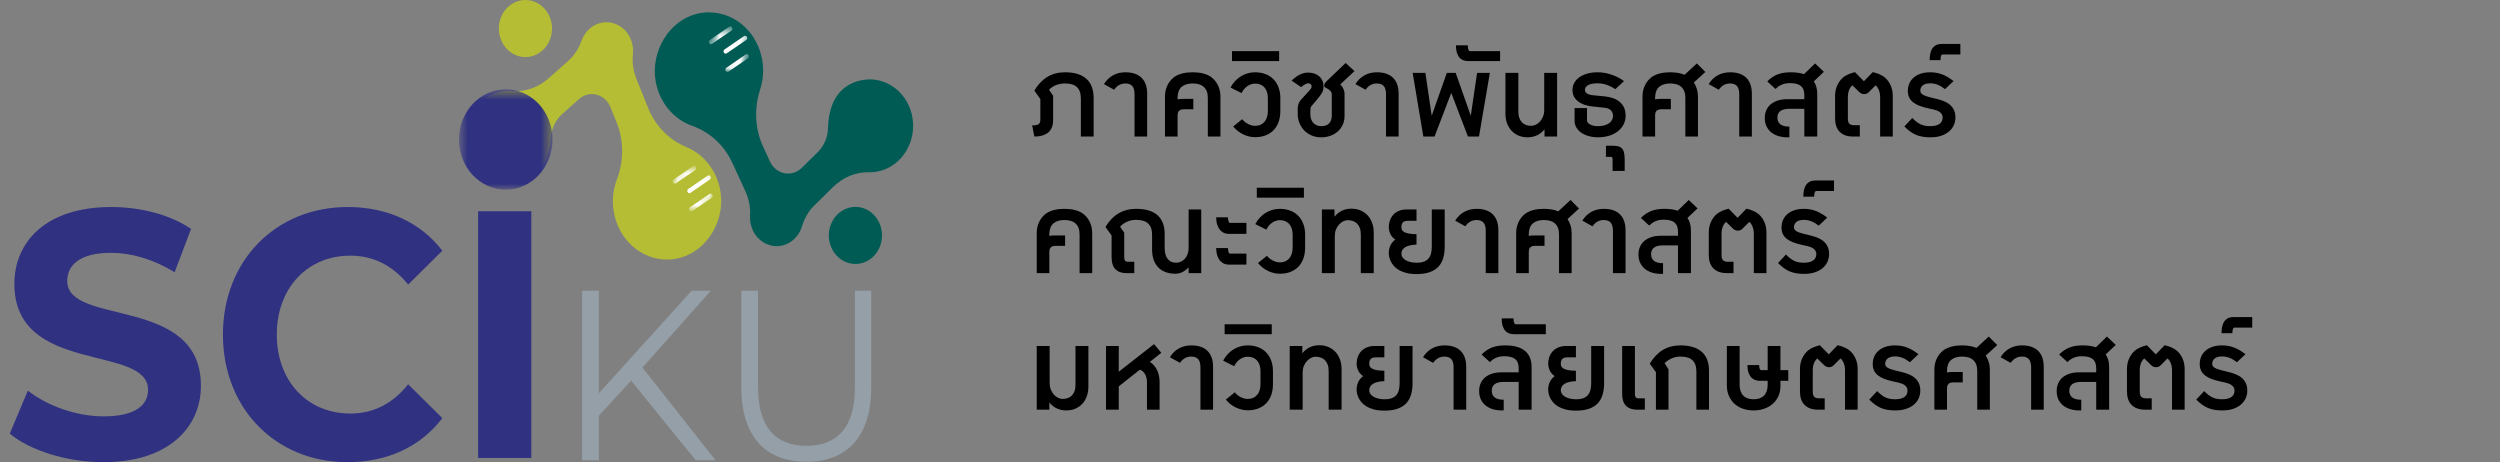 <?xml version="1.0" encoding="UTF-8"?>
<svg xmlns="http://www.w3.org/2000/svg" width="238" height="44" viewBox="0 0 238 44" fill="none">
  <rect x="0" y="0" width="238" height="44" fill="#808080" stroke="none"/>
  <path d="M104.113 13H102.897V9.371C102.897 9.112 102.863 8.892 102.794 8.712C102.729 8.531 102.631 8.385 102.501 8.272C102.375 8.157 102.217 8.074 102.029 8.023C101.841 7.972 101.625 7.946 101.381 7.946C101.249 7.946 101.117 7.957 100.985 7.979C100.854 7.999 100.723 8.032 100.594 8.078C100.467 8.125 100.341 8.186 100.216 8.261C100.094 8.337 99.977 8.431 99.865 8.543L100.257 9.114V11.469C100.257 11.699 100.226 11.896 100.165 12.062C100.106 12.226 100.028 12.365 99.931 12.48C99.833 12.592 99.721 12.683 99.594 12.751C99.467 12.819 99.337 12.872 99.206 12.908C99.074 12.945 98.943 12.97 98.814 12.982C98.687 12.994 98.572 13 98.469 13L98.261 11.934C98.466 11.942 98.622 11.927 98.73 11.89C98.837 11.851 98.914 11.801 98.96 11.74C99.007 11.679 99.031 11.612 99.033 11.539C99.038 11.466 99.041 11.397 99.041 11.334V9.429L98.469 8.62C98.816 8.044 99.229 7.611 99.707 7.32C100.188 7.027 100.751 6.881 101.396 6.881C101.85 6.881 102.245 6.934 102.582 7.042C102.921 7.147 103.203 7.302 103.428 7.507C103.653 7.709 103.821 7.96 103.933 8.258C104.048 8.555 104.108 8.896 104.113 9.279V13ZM105.098 8.005C105.325 7.641 105.612 7.363 105.958 7.17C106.307 6.977 106.701 6.881 107.138 6.881C107.479 6.881 107.78 6.926 108.038 7.016C108.297 7.106 108.513 7.238 108.687 7.412C108.86 7.585 108.991 7.799 109.078 8.052C109.166 8.306 109.21 8.596 109.21 8.92V13H108.009V8.95C108.009 8.796 107.993 8.658 107.962 8.536C107.932 8.411 107.883 8.305 107.815 8.217C107.747 8.129 107.656 8.062 107.544 8.016C107.434 7.969 107.299 7.946 107.138 7.946C106.92 7.946 106.721 7.995 106.541 8.093C106.362 8.19 106.202 8.341 106.061 8.543L105.098 8.005ZM112.107 13H110.906V9.206C110.906 8.842 110.968 8.515 111.092 8.225C111.219 7.932 111.392 7.684 111.609 7.481C111.733 7.362 111.874 7.263 112.03 7.185C112.189 7.106 112.352 7.045 112.521 7.001C112.692 6.955 112.865 6.923 113.041 6.906C113.217 6.889 113.385 6.881 113.546 6.881C113.707 6.881 113.876 6.889 114.051 6.906C114.227 6.923 114.399 6.955 114.568 7.001C114.739 7.045 114.902 7.106 115.059 7.185C115.215 7.263 115.355 7.362 115.48 7.481C115.699 7.684 115.872 7.932 115.996 8.225C116.123 8.515 116.186 8.842 116.186 9.206V13H114.985V9.309C114.985 9.072 114.952 8.868 114.886 8.697C114.821 8.526 114.725 8.386 114.601 8.276C114.479 8.164 114.329 8.081 114.15 8.027C113.972 7.973 113.771 7.946 113.546 7.946C113.102 7.946 112.754 8.051 112.502 8.261C112.253 8.469 112.122 8.793 112.107 9.235V9.459C112.239 9.429 112.404 9.415 112.601 9.415H113.605V10.404H112.722C112.6 10.404 112.5 10.417 112.422 10.444C112.344 10.471 112.28 10.511 112.231 10.565C112.185 10.616 112.152 10.681 112.133 10.759C112.115 10.837 112.107 10.928 112.107 11.033V13ZM118.255 11.348C118.334 11.446 118.421 11.534 118.519 11.612C118.619 11.69 118.722 11.756 118.827 11.81C118.934 11.864 119.043 11.905 119.153 11.934C119.263 11.964 119.369 11.978 119.471 11.978C119.681 11.978 119.863 11.943 120.017 11.872C120.171 11.799 120.298 11.7 120.398 11.575C120.5 11.448 120.576 11.3 120.625 11.129C120.676 10.955 120.702 10.769 120.702 10.568V9.342C120.702 9.154 120.679 8.977 120.632 8.811C120.586 8.642 120.513 8.496 120.412 8.371C120.315 8.244 120.188 8.144 120.032 8.071C119.875 7.998 119.689 7.961 119.471 7.961C119.347 7.961 119.223 7.982 119.101 8.023C118.979 8.062 118.862 8.121 118.75 8.199C118.638 8.275 118.534 8.369 118.439 8.481C118.346 8.593 118.265 8.72 118.197 8.862L117.146 8.334C117.265 8.105 117.408 7.901 117.574 7.723C117.743 7.542 117.927 7.39 118.127 7.265C118.33 7.141 118.545 7.045 118.772 6.979C118.999 6.914 119.232 6.881 119.471 6.881C119.855 6.881 120.195 6.94 120.493 7.06C120.793 7.177 121.046 7.344 121.251 7.562C121.459 7.777 121.616 8.035 121.723 8.338C121.833 8.638 121.888 8.973 121.888 9.342V10.587C121.888 10.916 121.842 11.231 121.749 11.531C121.656 11.829 121.511 12.092 121.313 12.319C121.118 12.543 120.868 12.723 120.563 12.857C120.26 12.992 119.896 13.059 119.471 13.059C119.291 13.059 119.106 13.037 118.918 12.993C118.73 12.949 118.546 12.884 118.365 12.799C118.187 12.711 118.015 12.604 117.849 12.48C117.685 12.353 117.536 12.207 117.402 12.04L118.255 11.348ZM117.288 4.87H121.775V5.815H117.288V4.87ZM124.653 8.62C124.714 8.552 124.764 8.487 124.803 8.426C124.844 8.365 124.865 8.305 124.865 8.247C124.865 8.132 124.83 8.049 124.759 7.998C124.688 7.944 124.604 7.922 124.506 7.932C124.46 7.937 124.41 7.95 124.356 7.972C124.305 7.994 124.25 8.022 124.191 8.056C124.135 8.088 124.079 8.125 124.023 8.166C123.967 8.208 123.912 8.249 123.858 8.291L122.961 7.675C123.486 7.165 124.006 6.91 124.521 6.91C124.746 6.91 124.948 6.942 125.129 7.005C125.312 7.069 125.468 7.159 125.598 7.276C125.727 7.391 125.827 7.531 125.898 7.697C125.969 7.861 126.004 8.044 126.004 8.247C126.004 8.442 125.959 8.626 125.869 8.8C125.778 8.97 125.654 9.151 125.495 9.342L124.851 10.103C124.804 10.157 124.775 10.22 124.763 10.294C124.75 10.367 124.744 10.449 124.744 10.539V10.883C124.744 11.037 124.766 11.182 124.81 11.319C124.854 11.456 124.92 11.575 125.008 11.678C125.096 11.78 125.205 11.862 125.334 11.923C125.463 11.982 125.612 12.011 125.781 12.011C126.11 12.011 126.359 11.923 126.528 11.748C126.699 11.569 126.784 11.326 126.784 11.019V8.95C126.784 8.898 126.772 8.848 126.748 8.8C126.723 8.748 126.691 8.701 126.652 8.657C126.613 8.613 126.571 8.574 126.524 8.54C126.48 8.505 126.438 8.477 126.396 8.455C126.32 8.421 126.252 8.385 126.191 8.345C126.13 8.304 126.09 8.255 126.07 8.199C126.051 8.14 126.058 8.072 126.092 7.994C126.126 7.913 126.202 7.817 126.319 7.705L128.106 5.994L128.945 6.774L127.594 8.034C127.642 8.078 127.691 8.132 127.74 8.195C127.789 8.259 127.832 8.33 127.868 8.408C127.907 8.486 127.939 8.57 127.963 8.66C127.988 8.751 128 8.847 128 8.95V11.052C128 11.347 127.944 11.619 127.832 11.868C127.719 12.115 127.564 12.327 127.366 12.506C127.169 12.684 126.934 12.823 126.663 12.923C126.392 13.023 126.098 13.073 125.781 13.073C125.454 13.073 125.155 13.017 124.884 12.905C124.613 12.79 124.379 12.635 124.184 12.44C123.989 12.242 123.835 12.012 123.723 11.751C123.61 11.49 123.551 11.212 123.543 10.916V10.374C123.543 10.172 123.57 10.002 123.624 9.865C123.677 9.726 123.76 9.595 123.873 9.473L124.653 8.62ZM129.036 8.005C129.263 7.641 129.55 7.363 129.897 7.17C130.246 6.977 130.639 6.881 131.076 6.881C131.418 6.881 131.718 6.926 131.977 7.016C132.236 7.106 132.452 7.238 132.625 7.412C132.798 7.585 132.929 7.799 133.017 8.052C133.105 8.306 133.149 8.596 133.149 8.92V13H131.948V8.95C131.948 8.796 131.932 8.658 131.9 8.536C131.871 8.411 131.822 8.305 131.754 8.217C131.685 8.129 131.595 8.062 131.483 8.016C131.373 7.969 131.237 7.946 131.076 7.946C130.859 7.946 130.66 7.995 130.479 8.093C130.301 8.19 130.141 8.341 129.999 8.543L129.036 8.005ZM138.58 6.939L140.019 11.019L140.619 6.939H141.835L140.799 13H139.748L138.158 8.844L136.569 13H135.503L134.485 6.939H135.697L136.298 11.019L137.737 6.939H138.58ZM139.733 4.313C139.733 4.489 139.752 4.626 139.792 4.724C139.831 4.821 139.876 4.87 139.927 4.87H142.809V5.815H139.792C139.657 5.815 139.521 5.797 139.381 5.76C139.24 5.723 139.113 5.651 139.001 5.544C138.886 5.437 138.792 5.285 138.719 5.09C138.645 4.892 138.609 4.633 138.609 4.313H139.733ZM147.039 13V12.312C146.821 12.58 146.574 12.774 146.295 12.894C146.019 13.013 145.733 13.073 145.435 13.073C145.112 13.073 144.821 13.017 144.559 12.905C144.298 12.793 144.075 12.636 143.889 12.436C143.706 12.236 143.565 11.998 143.465 11.722C143.367 11.444 143.318 11.14 143.318 10.81V6.939H144.548V10.631C144.548 10.867 144.58 11.071 144.644 11.242C144.707 11.411 144.794 11.55 144.904 11.66C145.014 11.77 145.142 11.85 145.288 11.901C145.437 11.953 145.596 11.978 145.764 11.978C145.918 11.978 146.069 11.942 146.218 11.868C146.367 11.793 146.5 11.689 146.618 11.557C146.735 11.423 146.829 11.264 146.9 11.081C146.973 10.898 147.009 10.698 147.009 10.48V6.939H148.236V13H147.039ZM149.899 10.286H151.082V11.469C151.082 11.547 151.111 11.621 151.169 11.689C151.228 11.755 151.305 11.812 151.4 11.861C151.495 11.908 151.603 11.944 151.722 11.971C151.842 11.998 151.964 12.011 152.089 12.011C152.328 12.011 152.539 11.987 152.722 11.938C152.905 11.889 153.058 11.822 153.18 11.737C153.304 11.649 153.398 11.544 153.462 11.422C153.525 11.3 153.557 11.165 153.557 11.019C153.557 10.919 153.54 10.825 153.506 10.737C153.474 10.649 153.424 10.571 153.356 10.502C153.287 10.434 153.201 10.379 153.096 10.338C152.991 10.294 152.865 10.266 152.719 10.253L151.726 10.151C151.406 10.122 151.121 10.065 150.869 9.982C150.62 9.897 150.409 9.787 150.236 9.653C150.062 9.519 149.929 9.36 149.836 9.177C149.746 8.994 149.701 8.789 149.701 8.562C149.701 8.305 149.761 8.074 149.88 7.869C150 7.662 150.166 7.485 150.378 7.338C150.591 7.192 150.842 7.08 151.133 7.001C151.426 6.921 151.744 6.881 152.089 6.881C152.526 6.881 152.96 6.953 153.392 7.097C153.824 7.241 154.23 7.448 154.608 7.719L153.784 8.485C153.503 8.304 153.226 8.167 152.953 8.074C152.679 7.979 152.391 7.932 152.089 7.932C151.908 7.932 151.743 7.945 151.594 7.972C151.448 7.996 151.322 8.035 151.217 8.089C151.112 8.14 151.03 8.206 150.972 8.287C150.916 8.365 150.887 8.457 150.887 8.562C150.887 8.713 150.963 8.833 151.115 8.92C151.268 9.008 151.508 9.063 151.832 9.085L152.792 9.177C153.058 9.206 153.309 9.261 153.546 9.342C153.785 9.422 153.994 9.536 154.172 9.682C154.353 9.826 154.496 10.008 154.601 10.228C154.706 10.447 154.758 10.711 154.758 11.019C154.758 11.309 154.696 11.579 154.572 11.828C154.449 12.077 154.274 12.294 154.044 12.48C153.815 12.665 153.535 12.811 153.206 12.916C152.878 13.021 152.511 13.073 152.103 13.073C151.935 13.073 151.764 13.059 151.591 13.029C151.417 13.002 151.249 12.961 151.085 12.905C150.922 12.849 150.768 12.778 150.624 12.692C150.48 12.604 150.354 12.502 150.247 12.385C150.139 12.265 150.054 12.131 149.99 11.982C149.929 11.833 149.899 11.667 149.899 11.484V10.286ZM153.517 15.205C153.517 15.146 153.514 15.098 153.509 15.062C153.502 15.025 153.491 14.997 153.476 14.977C153.462 14.96 153.443 14.948 153.421 14.941C153.397 14.936 153.368 14.934 153.334 14.934H152.887V13.872H153.41C153.642 13.872 153.839 13.887 154 13.919C154.161 13.953 154.292 14.018 154.392 14.113C154.49 14.209 154.56 14.342 154.604 14.512C154.648 14.686 154.67 14.912 154.67 15.19V16.27H153.517V15.205ZM157.567 9.459C157.699 9.429 157.863 9.415 158.061 9.415H159.065V10.404H158.182C158.06 10.404 157.96 10.417 157.882 10.444C157.804 10.471 157.74 10.511 157.691 10.565C157.645 10.616 157.612 10.681 157.592 10.759C157.575 10.837 157.567 10.928 157.567 11.033V13H156.366V9.206C156.366 8.842 156.428 8.515 156.552 8.225C156.679 7.932 156.852 7.684 157.069 7.481C157.193 7.362 157.334 7.263 157.49 7.185C157.649 7.106 157.812 7.045 157.981 7.001C158.152 6.955 158.325 6.923 158.501 6.906C158.676 6.889 158.845 6.881 159.006 6.881C159.226 6.881 159.453 6.898 159.687 6.932C159.924 6.966 160.152 7.028 160.372 7.119L161.54 6.038L162.35 6.851L161.255 7.855C161.377 8.035 161.472 8.239 161.54 8.466C161.611 8.693 161.646 8.94 161.646 9.206V13H160.445V9.309C160.445 9.072 160.412 8.868 160.346 8.697C160.28 8.526 160.185 8.386 160.061 8.276C159.939 8.164 159.789 8.081 159.61 8.027C159.432 7.973 159.231 7.946 159.006 7.946C158.554 7.946 158.203 8.055 157.951 8.272C157.702 8.487 157.574 8.823 157.567 9.279V9.459ZM162.664 8.005C162.891 7.641 163.178 7.363 163.525 7.17C163.874 6.977 164.267 6.881 164.704 6.881C165.046 6.881 165.346 6.926 165.605 7.016C165.864 7.106 166.08 7.238 166.253 7.412C166.427 7.585 166.557 7.799 166.645 8.052C166.733 8.306 166.777 8.596 166.777 8.92V13H165.576V8.95C165.576 8.796 165.56 8.658 165.528 8.536C165.499 8.411 165.45 8.305 165.382 8.217C165.313 8.129 165.223 8.062 165.111 8.016C165.001 7.969 164.865 7.946 164.704 7.946C164.487 7.946 164.288 7.995 164.107 8.093C163.929 8.19 163.769 8.341 163.627 8.543L162.664 8.005ZM170.153 13.073C169.863 13.073 169.588 13.035 169.329 12.96C169.07 12.884 168.842 12.771 168.644 12.619C168.449 12.465 168.294 12.273 168.179 12.04C168.065 11.806 168.007 11.531 168.007 11.217C168.007 10.965 168.052 10.732 168.143 10.517C168.233 10.3 168.367 10.112 168.546 9.953C168.726 9.794 168.95 9.67 169.216 9.58C169.484 9.489 169.797 9.444 170.153 9.444H171.772V9.056C171.772 8.865 171.746 8.699 171.695 8.558C171.646 8.414 171.567 8.294 171.457 8.199C171.35 8.104 171.21 8.033 171.039 7.987C170.869 7.938 170.662 7.913 170.421 7.913C170.255 7.913 170.104 7.927 169.97 7.954C169.838 7.98 169.716 8.018 169.604 8.067C169.494 8.116 169.392 8.175 169.296 8.243C169.204 8.311 169.113 8.387 169.025 8.47L168.245 7.749C168.399 7.592 168.558 7.459 168.721 7.349C168.887 7.237 169.061 7.147 169.241 7.078C169.424 7.01 169.617 6.96 169.82 6.928C170.023 6.896 170.239 6.881 170.468 6.881C170.961 6.881 171.386 6.94 171.743 7.06L172.794 6.038L173.632 6.837L172.673 7.749C172.785 7.907 172.868 8.087 172.922 8.287C172.975 8.487 173.002 8.708 173.002 8.95V13H171.772V10.36H170.318C169.954 10.36 169.678 10.43 169.49 10.572C169.302 10.711 169.208 10.92 169.208 11.198C169.208 11.469 169.3 11.68 169.483 11.832C169.669 11.981 169.957 12.055 170.347 12.055V13.073H170.153ZM176.349 8.126C176.215 8.231 176.109 8.382 176.031 8.58C175.955 8.778 175.917 9.001 175.917 9.25V11.275C175.917 11.38 175.927 11.473 175.947 11.553C175.966 11.634 175.998 11.701 176.042 11.755C176.088 11.809 176.149 11.85 176.225 11.879C176.303 11.906 176.401 11.92 176.518 11.92H177.056V13H176.412C176.126 13 175.876 12.96 175.661 12.879C175.448 12.799 175.27 12.684 175.126 12.535C174.985 12.386 174.878 12.207 174.808 11.997C174.737 11.784 174.701 11.549 174.701 11.29V9.129C174.701 8.768 174.766 8.442 174.896 8.151C175.027 7.858 175.203 7.609 175.423 7.404C175.557 7.285 175.724 7.181 175.925 7.093C176.127 7.003 176.349 6.927 176.591 6.866L177.444 7.734L178.287 6.866C178.528 6.917 178.752 6.99 178.957 7.086C179.164 7.178 179.335 7.285 179.469 7.404C179.704 7.617 179.882 7.869 180.004 8.162C180.129 8.453 180.191 8.775 180.191 9.129V13H178.99V9.25C178.99 9.13 178.98 9.014 178.96 8.902C178.941 8.79 178.912 8.685 178.873 8.587C178.836 8.489 178.791 8.402 178.737 8.323C178.683 8.243 178.624 8.177 178.558 8.126L177.895 8.785C177.836 8.846 177.768 8.89 177.69 8.917C177.612 8.944 177.532 8.957 177.452 8.957C177.374 8.955 177.297 8.939 177.221 8.909C177.145 8.88 177.081 8.839 177.027 8.785L176.349 8.126ZM186.156 11.184C186.156 11.433 186.108 11.671 186.01 11.898C185.912 12.125 185.765 12.326 185.567 12.502C185.369 12.675 185.12 12.815 184.82 12.919C184.522 13.022 184.173 13.073 183.772 13.073C183.492 13.073 183.238 13.053 183.011 13.011C182.786 12.972 182.576 12.911 182.381 12.828C182.188 12.742 182.004 12.635 181.828 12.506C181.654 12.376 181.477 12.221 181.297 12.04L182.047 11.231C182.179 11.363 182.306 11.478 182.428 11.575C182.55 11.673 182.677 11.755 182.809 11.821C182.941 11.884 183.083 11.932 183.234 11.964C183.385 11.995 183.555 12.011 183.743 12.011C183.968 12.011 184.156 11.989 184.307 11.945C184.461 11.901 184.584 11.842 184.677 11.766C184.772 11.69 184.839 11.602 184.878 11.502C184.92 11.402 184.941 11.296 184.941 11.184C184.941 11.066 184.915 10.966 184.864 10.883C184.815 10.798 184.749 10.726 184.666 10.667C184.585 10.606 184.491 10.556 184.384 10.517C184.279 10.478 184.17 10.445 184.058 10.418L183.578 10.316C183.273 10.247 183 10.169 182.758 10.081C182.519 9.991 182.315 9.881 182.146 9.752C181.978 9.622 181.848 9.469 181.758 9.29C181.67 9.11 181.626 8.896 181.626 8.649C181.626 8.405 181.671 8.176 181.762 7.961C181.852 7.746 181.986 7.559 182.165 7.401C182.343 7.239 182.565 7.113 182.831 7.02C183.097 6.927 183.406 6.881 183.758 6.881C183.97 6.881 184.173 6.899 184.366 6.936C184.558 6.97 184.744 7.022 184.922 7.093C185.103 7.164 185.28 7.252 185.453 7.357C185.627 7.459 185.801 7.58 185.977 7.719L185.168 8.485C185.05 8.394 184.936 8.315 184.823 8.247C184.713 8.178 184.601 8.121 184.486 8.074C184.374 8.028 184.258 7.993 184.139 7.968C184.019 7.944 183.892 7.932 183.758 7.932C183.589 7.932 183.445 7.95 183.326 7.987C183.206 8.023 183.108 8.074 183.033 8.14C182.957 8.204 182.901 8.28 182.864 8.367C182.83 8.455 182.813 8.549 182.813 8.649C182.813 8.728 182.835 8.797 182.879 8.858C182.923 8.917 182.985 8.97 183.066 9.019C183.146 9.066 183.245 9.11 183.362 9.151C183.479 9.19 183.611 9.228 183.758 9.265L184.311 9.4C184.567 9.459 184.806 9.532 185.028 9.62C185.253 9.708 185.448 9.821 185.614 9.96C185.783 10.097 185.915 10.266 186.01 10.466C186.108 10.664 186.156 10.903 186.156 11.184ZM183.703 5.723C183.703 5.504 183.72 5.313 183.754 5.152C183.786 4.991 183.83 4.853 183.886 4.738C183.942 4.624 184.009 4.531 184.087 4.46C184.163 4.387 184.243 4.329 184.329 4.288C184.414 4.246 184.503 4.218 184.596 4.204C184.689 4.189 184.78 4.182 184.871 4.182H186.625V5.185H184.948C184.872 5.185 184.818 5.231 184.787 5.324C184.752 5.417 184.735 5.55 184.735 5.723H183.703ZM99.898 26H98.697V22.206C98.697 21.842 98.759 21.515 98.883 21.225C99.01 20.932 99.182 20.684 99.4 20.481C99.524 20.362 99.665 20.263 99.821 20.185C99.98 20.106 100.143 20.045 100.312 20.002C100.482 19.955 100.656 19.923 100.832 19.906C101.007 19.889 101.176 19.881 101.337 19.881C101.498 19.881 101.667 19.889 101.842 19.906C102.018 19.923 102.19 19.955 102.359 20.002C102.53 20.045 102.693 20.106 102.849 20.185C103.006 20.263 103.146 20.362 103.271 20.481C103.49 20.684 103.662 20.932 103.787 21.225C103.914 21.515 103.977 21.842 103.977 22.206V26H102.776V22.309C102.776 22.072 102.743 21.868 102.677 21.697C102.611 21.526 102.516 21.386 102.392 21.276C102.27 21.164 102.119 21.081 101.941 21.027C101.763 20.973 101.562 20.946 101.337 20.946C100.893 20.946 100.545 21.051 100.293 21.261C100.044 21.469 99.912 21.794 99.898 22.235V22.459C100.03 22.429 100.194 22.415 100.392 22.415H101.396V23.404H100.513C100.391 23.404 100.291 23.417 100.213 23.444C100.135 23.471 100.071 23.511 100.022 23.565C99.976 23.616 99.943 23.681 99.923 23.759C99.906 23.837 99.898 23.928 99.898 24.033V26ZM105.823 22.415L105.237 21.605C105.591 21.027 106.01 20.595 106.493 20.309C106.976 20.023 107.533 19.881 108.163 19.881C108.619 19.881 109.017 19.933 109.357 20.038C109.699 20.143 109.982 20.297 110.206 20.5C110.431 20.702 110.598 20.951 110.708 21.247C110.82 21.542 110.877 21.881 110.877 22.265V23.616C110.877 23.833 110.9 24.029 110.946 24.202C110.993 24.373 111.062 24.519 111.155 24.641C111.248 24.761 111.361 24.852 111.495 24.916C111.632 24.98 111.791 25.011 111.972 25.011C112.128 25.011 112.278 24.978 112.422 24.912C112.566 24.846 112.692 24.754 112.799 24.634C112.909 24.512 112.996 24.366 113.059 24.195C113.125 24.021 113.158 23.828 113.158 23.616V19.939H114.356V26H113.158V25.462C112.968 25.65 112.77 25.796 112.565 25.901C112.36 26.006 112.133 26.059 111.884 26.059C111.554 26.059 111.254 26.01 110.983 25.912C110.712 25.814 110.48 25.669 110.287 25.476C110.094 25.283 109.944 25.043 109.837 24.755C109.732 24.467 109.679 24.132 109.679 23.752V22.356C109.679 22.097 109.645 21.878 109.577 21.697C109.508 21.516 109.408 21.37 109.276 21.258C109.147 21.143 108.987 21.06 108.796 21.009C108.608 20.957 108.392 20.932 108.148 20.932C108.019 20.932 107.888 20.943 107.756 20.965C107.627 20.987 107.498 21.023 107.368 21.075C107.239 21.126 107.112 21.193 106.987 21.276C106.863 21.356 106.744 21.456 106.632 21.576C106.693 21.681 106.758 21.78 106.826 21.873C106.897 21.963 106.963 22.053 107.024 22.144V24.455C107.024 24.525 107.029 24.59 107.039 24.649C107.048 24.705 107.066 24.754 107.09 24.795C107.117 24.834 107.153 24.865 107.2 24.887C107.246 24.909 107.307 24.92 107.383 24.92H107.983V26H107.262C107.003 26 106.782 25.965 106.599 25.894C106.419 25.823 106.27 25.722 106.152 25.59C106.038 25.458 105.953 25.298 105.9 25.11C105.848 24.92 105.823 24.706 105.823 24.469V22.415ZM116.901 23.616C116.908 23.775 116.926 23.902 116.956 23.997C116.987 24.092 117.03 24.14 117.084 24.14H118.658V25.191H116.963C116.831 25.191 116.696 25.165 116.556 25.114C116.42 25.062 116.294 24.976 116.179 24.854C116.067 24.732 115.973 24.571 115.897 24.37C115.824 24.168 115.784 23.916 115.776 23.616H116.901ZM116.901 20.69C116.908 20.849 116.926 20.976 116.956 21.071C116.987 21.166 117.03 21.214 117.084 21.214H118.658V22.265H116.963C116.831 22.265 116.696 22.239 116.556 22.188C116.42 22.137 116.294 22.05 116.179 21.928C116.067 21.806 115.973 21.645 115.897 21.444C115.824 21.242 115.784 20.99 115.776 20.69H116.901ZM120.614 24.348C120.692 24.446 120.78 24.534 120.877 24.612C120.978 24.69 121.08 24.756 121.185 24.81C121.293 24.863 121.401 24.905 121.511 24.934C121.621 24.964 121.727 24.978 121.83 24.978C122.04 24.978 122.221 24.943 122.375 24.872C122.529 24.799 122.656 24.7 122.756 24.575C122.859 24.448 122.934 24.3 122.983 24.129C123.034 23.955 123.06 23.769 123.06 23.568V22.342C123.06 22.154 123.037 21.977 122.991 21.811C122.944 21.642 122.871 21.496 122.771 21.371C122.673 21.244 122.546 21.144 122.39 21.071C122.234 20.998 122.047 20.961 121.83 20.961C121.705 20.961 121.582 20.982 121.46 21.023C121.338 21.062 121.221 21.121 121.108 21.199C120.996 21.275 120.892 21.369 120.797 21.481C120.704 21.593 120.624 21.72 120.555 21.862L119.504 21.334C119.624 21.105 119.767 20.901 119.933 20.723C120.101 20.542 120.285 20.39 120.486 20.265C120.688 20.141 120.903 20.045 121.13 19.98C121.357 19.914 121.59 19.881 121.83 19.881C122.213 19.881 122.554 19.94 122.851 20.06C123.152 20.177 123.404 20.345 123.609 20.562C123.817 20.777 123.974 21.035 124.082 21.338C124.192 21.638 124.247 21.973 124.247 22.342V23.587C124.247 23.916 124.2 24.231 124.107 24.532C124.015 24.829 123.869 25.092 123.672 25.319C123.476 25.544 123.226 25.723 122.921 25.857C122.618 25.991 122.254 26.059 121.83 26.059C121.649 26.059 121.465 26.037 121.277 25.993C121.089 25.949 120.904 25.884 120.724 25.799C120.545 25.711 120.373 25.605 120.207 25.48C120.044 25.353 119.895 25.206 119.761 25.041L120.614 24.348ZM119.647 17.87H124.133V18.815H119.647V17.87ZM127.044 19.939V20.631C127.152 20.497 127.268 20.381 127.392 20.283C127.517 20.186 127.646 20.106 127.78 20.045C127.917 19.984 128.057 19.939 128.201 19.91C128.348 19.881 128.497 19.866 128.648 19.866C128.97 19.866 129.262 19.922 129.523 20.034C129.787 20.147 130.012 20.303 130.197 20.503C130.383 20.703 130.526 20.943 130.626 21.221C130.728 21.497 130.78 21.8 130.78 22.129V26H129.549V22.309C129.549 22.072 129.516 21.869 129.45 21.701C129.387 21.53 129.299 21.389 129.187 21.279C129.074 21.17 128.944 21.089 128.795 21.038C128.646 20.987 128.487 20.961 128.319 20.961C128.165 20.961 128.013 20.999 127.865 21.075C127.716 21.148 127.583 21.252 127.465 21.386C127.348 21.518 127.253 21.675 127.18 21.858C127.109 22.041 127.073 22.241 127.073 22.459V26H125.843V19.939H127.044ZM134.852 23.286C134.6 23.294 134.384 23.321 134.203 23.367C134.023 23.411 133.874 23.471 133.757 23.546C133.64 23.622 133.553 23.711 133.497 23.814C133.441 23.916 133.412 24.03 133.412 24.154C133.412 24.274 133.447 24.386 133.515 24.491C133.586 24.596 133.685 24.688 133.812 24.766C133.941 24.842 134.095 24.901 134.273 24.945C134.451 24.989 134.649 25.011 134.866 25.011C135.152 25.011 135.388 24.975 135.573 24.901C135.759 24.826 135.905 24.721 136.013 24.586C136.122 24.45 136.198 24.287 136.24 24.099C136.284 23.911 136.306 23.705 136.306 23.48V19.939H137.536V23.48C137.536 23.881 137.488 24.242 137.393 24.564C137.3 24.887 137.149 25.161 136.939 25.388C136.729 25.613 136.453 25.786 136.111 25.908C135.772 26.03 135.357 26.092 134.866 26.092C134.483 26.092 134.151 26.055 133.87 25.982C133.592 25.908 133.354 25.813 133.156 25.696C132.961 25.576 132.801 25.443 132.676 25.297C132.554 25.148 132.458 25 132.387 24.854C132.319 24.705 132.272 24.564 132.248 24.433C132.223 24.298 132.211 24.186 132.211 24.096C132.211 23.847 132.26 23.611 132.358 23.389C132.458 23.167 132.614 22.973 132.827 22.807C132.624 22.663 132.474 22.494 132.376 22.301C132.281 22.108 132.226 21.891 132.211 21.649C132.211 21.413 132.248 21.19 132.321 20.983C132.394 20.775 132.502 20.595 132.643 20.441C132.787 20.285 132.966 20.163 133.178 20.075C133.393 19.984 133.641 19.939 133.921 19.939H134.852V21.02H134.042C133.923 21.02 133.823 21.033 133.742 21.06C133.661 21.087 133.597 21.127 133.548 21.181C133.499 21.232 133.464 21.298 133.442 21.378C133.422 21.459 133.412 21.554 133.412 21.664C133.412 21.767 133.441 21.857 133.497 21.935C133.553 22.011 133.64 22.075 133.757 22.129C133.874 22.18 134.023 22.221 134.203 22.25C134.384 22.277 134.6 22.291 134.852 22.294V23.286ZM138.532 21.005C138.759 20.641 139.046 20.363 139.393 20.17C139.742 19.977 140.135 19.881 140.572 19.881C140.914 19.881 141.214 19.926 141.473 20.016C141.731 20.106 141.947 20.238 142.121 20.412C142.294 20.585 142.425 20.799 142.513 21.052C142.601 21.306 142.644 21.596 142.644 21.92V26H141.443V21.95C141.443 21.796 141.427 21.658 141.396 21.536C141.366 21.411 141.318 21.305 141.249 21.217C141.181 21.129 141.091 21.062 140.978 21.016C140.868 20.97 140.733 20.946 140.572 20.946C140.354 20.946 140.155 20.995 139.975 21.093C139.797 21.19 139.637 21.341 139.495 21.543L138.532 21.005ZM145.541 22.459C145.673 22.429 145.838 22.415 146.035 22.415H147.039V23.404H146.156C146.034 23.404 145.934 23.417 145.856 23.444C145.778 23.471 145.714 23.511 145.666 23.565C145.619 23.616 145.586 23.681 145.567 23.759C145.55 23.837 145.541 23.928 145.541 24.033V26H144.34V22.206C144.34 21.842 144.402 21.515 144.527 21.225C144.654 20.932 144.826 20.684 145.043 20.481C145.168 20.362 145.308 20.263 145.464 20.185C145.623 20.106 145.786 20.045 145.955 20.002C146.126 19.955 146.299 19.923 146.475 19.906C146.651 19.889 146.819 19.881 146.98 19.881C147.2 19.881 147.427 19.898 147.661 19.932C147.898 19.966 148.127 20.028 148.346 20.119L149.514 19.038L150.324 19.851L149.229 20.855C149.351 21.035 149.446 21.239 149.514 21.466C149.585 21.693 149.621 21.94 149.621 22.206V26H148.419V22.309C148.419 22.072 148.387 21.868 148.321 21.697C148.255 21.526 148.159 21.386 148.035 21.276C147.913 21.164 147.763 21.081 147.585 21.027C147.406 20.973 147.205 20.946 146.98 20.946C146.529 20.946 146.177 21.055 145.926 21.272C145.677 21.487 145.548 21.823 145.541 22.279V22.459ZM150.639 21.005C150.866 20.641 151.152 20.363 151.499 20.17C151.848 19.977 152.241 19.881 152.678 19.881C153.02 19.881 153.32 19.926 153.579 20.016C153.838 20.106 154.054 20.238 154.227 20.412C154.401 20.585 154.531 20.799 154.619 21.052C154.707 21.306 154.751 21.596 154.751 21.92V26H153.55V21.95C153.55 21.796 153.534 21.658 153.502 21.536C153.473 21.411 153.424 21.305 153.356 21.217C153.287 21.129 153.197 21.062 153.085 21.016C152.975 20.97 152.84 20.946 152.678 20.946C152.461 20.946 152.262 20.995 152.081 21.093C151.903 21.19 151.743 21.341 151.602 21.543L150.639 21.005ZM158.127 26.073C157.837 26.073 157.562 26.035 157.303 25.96C157.045 25.884 156.816 25.77 156.619 25.619C156.423 25.465 156.268 25.273 156.154 25.041C156.039 24.806 155.981 24.532 155.981 24.217C155.981 23.965 156.027 23.732 156.117 23.517C156.207 23.3 156.342 23.112 156.52 22.953C156.7 22.794 156.924 22.67 157.19 22.58C157.458 22.489 157.771 22.444 158.127 22.444H159.746V22.056C159.746 21.866 159.72 21.7 159.669 21.558C159.62 21.414 159.541 21.294 159.431 21.199C159.324 21.104 159.185 21.033 159.014 20.987C158.843 20.938 158.636 20.913 158.395 20.913C158.229 20.913 158.079 20.927 157.944 20.954C157.812 20.98 157.69 21.018 157.578 21.067C157.468 21.116 157.366 21.175 157.271 21.243C157.178 21.311 157.087 21.387 157 21.47L156.219 20.748C156.373 20.592 156.532 20.459 156.696 20.349C156.862 20.237 157.035 20.147 157.216 20.078C157.399 20.01 157.592 19.96 157.794 19.928C157.997 19.896 158.213 19.881 158.442 19.881C158.936 19.881 159.36 19.94 159.717 20.06L160.768 19.038L161.606 19.837L160.647 20.748C160.759 20.907 160.842 21.087 160.896 21.287C160.95 21.487 160.977 21.708 160.977 21.95V26H159.746V23.36H158.292C157.928 23.36 157.653 23.43 157.465 23.572C157.277 23.711 157.183 23.92 157.183 24.198C157.183 24.469 157.274 24.68 157.457 24.832C157.643 24.981 157.931 25.055 158.322 25.055V26.073H158.127ZM164.324 21.126C164.189 21.231 164.083 21.382 164.005 21.58C163.929 21.778 163.891 22.001 163.891 22.25V24.275C163.891 24.38 163.901 24.473 163.921 24.553C163.94 24.634 163.972 24.701 164.016 24.755C164.062 24.809 164.123 24.85 164.199 24.879C164.277 24.906 164.375 24.92 164.492 24.92H165.03V26H164.386C164.1 26 163.85 25.96 163.635 25.879C163.423 25.799 163.244 25.684 163.1 25.535C162.959 25.386 162.853 25.206 162.782 24.997C162.711 24.784 162.676 24.549 162.676 24.29V22.129C162.676 21.768 162.74 21.442 162.87 21.151C163.002 20.858 163.177 20.609 163.397 20.404C163.531 20.285 163.699 20.181 163.899 20.093C164.101 20.003 164.324 19.927 164.565 19.866L165.419 20.734L166.261 19.866C166.503 19.917 166.726 19.991 166.931 20.086C167.139 20.178 167.309 20.285 167.444 20.404C167.678 20.617 167.856 20.869 167.978 21.162C168.103 21.453 168.165 21.775 168.165 22.129V26H166.964V22.25C166.964 22.13 166.954 22.014 166.935 21.902C166.915 21.79 166.886 21.685 166.847 21.587C166.81 21.489 166.765 21.402 166.711 21.323C166.658 21.243 166.598 21.177 166.532 21.126L165.869 21.785C165.81 21.846 165.742 21.89 165.664 21.917C165.586 21.944 165.506 21.957 165.426 21.957C165.348 21.955 165.271 21.939 165.195 21.909C165.119 21.88 165.055 21.839 165.001 21.785L164.324 21.126ZM174.131 24.184C174.131 24.433 174.082 24.671 173.984 24.898C173.886 25.125 173.739 25.326 173.541 25.502C173.343 25.675 173.094 25.814 172.794 25.919C172.496 26.022 172.147 26.073 171.747 26.073C171.466 26.073 171.212 26.052 170.985 26.011C170.76 25.972 170.55 25.911 170.355 25.828C170.162 25.742 169.978 25.635 169.802 25.506C169.629 25.376 169.452 25.221 169.271 25.041L170.022 24.231C170.154 24.363 170.28 24.478 170.403 24.575C170.525 24.673 170.652 24.755 170.783 24.821C170.915 24.884 171.057 24.932 171.208 24.964C171.36 24.995 171.529 25.011 171.717 25.011C171.942 25.011 172.13 24.989 172.281 24.945C172.435 24.901 172.558 24.842 172.651 24.766C172.746 24.69 172.813 24.602 172.852 24.502C172.894 24.402 172.915 24.296 172.915 24.184C172.915 24.066 172.889 23.966 172.838 23.883C172.789 23.798 172.723 23.726 172.64 23.667C172.56 23.606 172.466 23.556 172.358 23.517C172.253 23.478 172.144 23.445 172.032 23.418L171.552 23.316C171.247 23.247 170.974 23.169 170.732 23.081C170.493 22.991 170.289 22.881 170.121 22.752C169.952 22.622 169.823 22.468 169.732 22.29C169.644 22.11 169.601 21.896 169.601 21.649C169.601 21.405 169.646 21.176 169.736 20.961C169.826 20.746 169.961 20.559 170.139 20.401C170.317 20.239 170.539 20.113 170.805 20.02C171.071 19.927 171.38 19.881 171.732 19.881C171.944 19.881 172.147 19.899 172.34 19.936C172.533 19.97 172.718 20.022 172.896 20.093C173.077 20.164 173.254 20.252 173.427 20.357C173.601 20.459 173.775 20.58 173.951 20.719L173.142 21.485C173.025 21.394 172.91 21.315 172.798 21.247C172.688 21.178 172.575 21.121 172.461 21.075C172.348 21.028 172.232 20.993 172.113 20.968C171.993 20.944 171.866 20.932 171.732 20.932C171.563 20.932 171.419 20.95 171.3 20.987C171.18 21.023 171.082 21.075 171.007 21.14C170.931 21.204 170.875 21.279 170.838 21.367C170.804 21.455 170.787 21.549 170.787 21.649C170.787 21.727 170.809 21.797 170.853 21.858C170.897 21.917 170.959 21.971 171.04 22.019C171.12 22.066 171.219 22.11 171.336 22.151C171.454 22.19 171.585 22.228 171.732 22.265L172.285 22.4C172.541 22.459 172.78 22.532 173.003 22.62C173.227 22.708 173.423 22.821 173.589 22.96C173.757 23.097 173.889 23.266 173.984 23.466C174.082 23.664 174.131 23.903 174.131 24.184ZM171.677 18.723C171.677 18.504 171.694 18.313 171.728 18.152C171.76 17.991 171.804 17.853 171.86 17.738C171.916 17.623 171.983 17.531 172.061 17.46C172.137 17.387 172.218 17.329 172.303 17.288C172.388 17.246 172.478 17.218 172.57 17.204C172.663 17.189 172.755 17.182 172.845 17.182H174.599V18.185H172.922C172.846 18.185 172.793 18.231 172.761 18.324C172.727 18.417 172.71 18.55 172.71 18.723H171.677ZM98.697 39V32.939H99.927V36.48C99.927 36.698 99.962 36.898 100.033 37.081C100.106 37.264 100.202 37.423 100.319 37.557C100.436 37.689 100.569 37.793 100.718 37.868C100.867 37.942 101.018 37.978 101.172 37.978C101.341 37.978 101.498 37.953 101.645 37.901C101.793 37.85 101.923 37.77 102.033 37.66C102.143 37.55 102.229 37.411 102.293 37.242C102.356 37.071 102.388 36.867 102.388 36.631V32.939H103.615V36.81C103.615 37.14 103.565 37.444 103.465 37.722C103.367 37.998 103.225 38.236 103.04 38.436C102.857 38.636 102.635 38.792 102.373 38.905C102.115 39.017 101.824 39.073 101.502 39.073C101.35 39.073 101.201 39.059 101.055 39.029C100.911 39 100.771 38.955 100.634 38.894C100.5 38.833 100.37 38.755 100.246 38.659C100.121 38.562 100.005 38.446 99.898 38.312V39H98.697ZM109.463 34.455C109.619 34.548 109.756 34.663 109.873 34.8C109.99 34.936 110.087 35.088 110.162 35.254C110.241 35.417 110.298 35.593 110.335 35.781C110.374 35.967 110.393 36.154 110.393 36.345V39H109.192V36.451C109.192 36.127 109.136 35.858 109.024 35.645C108.911 35.433 108.743 35.282 108.518 35.191L106.508 36.781V39H105.292V32.939H106.508V35.386L109.866 32.76L110.558 33.584L109.463 34.455ZM111.371 34.005C111.598 33.641 111.885 33.363 112.231 33.17C112.581 32.977 112.974 32.881 113.411 32.881C113.752 32.881 114.053 32.926 114.311 33.016C114.57 33.106 114.786 33.238 114.96 33.412C115.133 33.585 115.264 33.799 115.352 34.053C115.439 34.306 115.483 34.596 115.483 34.92V39H114.282V34.95C114.282 34.796 114.266 34.658 114.235 34.536C114.205 34.411 114.156 34.305 114.088 34.217C114.02 34.129 113.929 34.062 113.817 34.016C113.707 33.969 113.572 33.946 113.411 33.946C113.193 33.946 112.994 33.995 112.814 34.093C112.635 34.19 112.476 34.341 112.334 34.543L111.371 34.005ZM117.552 37.348C117.63 37.446 117.718 37.534 117.816 37.612C117.916 37.69 118.019 37.756 118.124 37.81C118.231 37.864 118.34 37.905 118.45 37.934C118.559 37.964 118.666 37.978 118.768 37.978C118.978 37.978 119.16 37.943 119.314 37.872C119.468 37.799 119.595 37.7 119.695 37.575C119.797 37.449 119.873 37.3 119.922 37.129C119.973 36.955 119.999 36.769 119.999 36.568V35.342C119.999 35.154 119.975 34.977 119.929 34.81C119.883 34.642 119.809 34.496 119.709 34.371C119.612 34.244 119.485 34.144 119.328 34.071C119.172 33.998 118.985 33.961 118.768 33.961C118.644 33.961 118.52 33.982 118.398 34.023C118.276 34.062 118.159 34.121 118.047 34.199C117.934 34.275 117.831 34.369 117.735 34.481C117.643 34.593 117.562 34.72 117.494 34.862L116.443 34.334C116.562 34.105 116.705 33.901 116.871 33.723C117.04 33.542 117.224 33.39 117.424 33.265C117.627 33.141 117.842 33.045 118.069 32.98C118.296 32.914 118.529 32.881 118.768 32.881C119.151 32.881 119.492 32.94 119.79 33.06C120.09 33.177 120.343 33.344 120.548 33.562C120.755 33.777 120.913 34.035 121.02 34.338C121.13 34.638 121.185 34.973 121.185 35.342V36.587C121.185 36.916 121.139 37.231 121.046 37.532C120.953 37.829 120.808 38.092 120.61 38.319C120.415 38.544 120.165 38.723 119.859 38.857C119.557 38.992 119.193 39.059 118.768 39.059C118.587 39.059 118.403 39.037 118.215 38.993C118.027 38.949 117.843 38.884 117.662 38.799C117.484 38.711 117.312 38.605 117.146 38.48C116.982 38.353 116.833 38.206 116.699 38.041L117.552 37.348ZM116.585 30.87H121.071V31.815H116.585V30.87ZM123.983 32.939V33.631C124.09 33.497 124.206 33.381 124.331 33.283C124.455 33.186 124.584 33.106 124.719 33.045C124.855 32.984 124.996 32.939 125.14 32.91C125.286 32.881 125.435 32.866 125.587 32.866C125.909 32.866 126.201 32.922 126.462 33.034C126.726 33.147 126.95 33.303 127.136 33.503C127.321 33.703 127.464 33.943 127.564 34.221C127.667 34.497 127.718 34.8 127.718 35.129V39H126.488V35.309C126.488 35.072 126.455 34.869 126.389 34.701C126.325 34.53 126.237 34.389 126.125 34.279C126.013 34.17 125.882 34.089 125.733 34.038C125.584 33.987 125.426 33.961 125.257 33.961C125.103 33.961 124.952 33.999 124.803 34.075C124.654 34.148 124.521 34.252 124.404 34.386C124.287 34.518 124.191 34.675 124.118 34.858C124.047 35.041 124.012 35.242 124.012 35.459V39H122.781V32.939H123.983ZM131.79 36.286C131.539 36.294 131.323 36.321 131.142 36.367C130.961 36.411 130.812 36.471 130.695 36.546C130.578 36.622 130.491 36.711 130.435 36.814C130.379 36.916 130.351 37.03 130.351 37.154C130.351 37.274 130.385 37.386 130.453 37.491C130.524 37.596 130.623 37.688 130.75 37.766C130.879 37.842 131.033 37.901 131.212 37.945C131.39 37.989 131.587 38.011 131.805 38.011C132.09 38.011 132.326 37.975 132.512 37.901C132.697 37.826 132.844 37.721 132.951 37.586C133.061 37.45 133.137 37.287 133.178 37.099C133.222 36.911 133.244 36.705 133.244 36.48V32.939H134.474V36.48C134.474 36.881 134.427 37.242 134.332 37.565C134.239 37.887 134.087 38.161 133.878 38.388C133.668 38.613 133.392 38.786 133.05 38.908C132.711 39.031 132.296 39.092 131.805 39.092C131.421 39.092 131.089 39.055 130.809 38.982C130.53 38.908 130.292 38.813 130.095 38.696C129.899 38.576 129.739 38.443 129.615 38.297C129.493 38.148 129.396 38 129.326 37.854C129.257 37.705 129.211 37.565 129.186 37.433C129.162 37.298 129.15 37.186 129.15 37.096C129.15 36.847 129.199 36.611 129.296 36.389C129.396 36.167 129.553 35.973 129.765 35.807C129.562 35.663 129.412 35.494 129.315 35.301C129.219 35.108 129.164 34.891 129.15 34.649C129.15 34.413 129.186 34.19 129.26 33.983C129.333 33.775 129.44 33.595 129.582 33.441C129.726 33.285 129.904 33.163 130.117 33.075C130.331 32.984 130.579 32.939 130.86 32.939H131.79V34.02H130.981C130.861 34.02 130.761 34.033 130.681 34.06C130.6 34.087 130.535 34.127 130.486 34.181C130.438 34.232 130.402 34.298 130.38 34.378C130.361 34.459 130.351 34.554 130.351 34.664C130.351 34.767 130.379 34.857 130.435 34.935C130.491 35.011 130.578 35.075 130.695 35.129C130.812 35.18 130.961 35.221 131.142 35.25C131.323 35.277 131.539 35.291 131.79 35.294V36.286ZM135.47 34.005C135.697 33.641 135.984 33.363 136.331 33.17C136.68 32.977 137.073 32.881 137.51 32.881C137.852 32.881 138.152 32.926 138.411 33.016C138.67 33.106 138.886 33.238 139.059 33.412C139.233 33.585 139.363 33.799 139.451 34.053C139.539 34.306 139.583 34.596 139.583 34.92V39H138.382V34.95C138.382 34.796 138.366 34.658 138.334 34.536C138.305 34.411 138.256 34.305 138.188 34.217C138.119 34.129 138.029 34.062 137.917 34.016C137.807 33.969 137.671 33.946 137.51 33.946C137.293 33.946 137.094 33.995 136.913 34.093C136.735 34.19 136.575 34.341 136.434 34.543L135.47 34.005ZM142.959 39.073C142.669 39.073 142.394 39.035 142.135 38.96C141.877 38.884 141.648 38.77 141.45 38.619C141.255 38.465 141.1 38.273 140.985 38.041C140.871 37.806 140.813 37.532 140.813 37.217C140.813 36.965 140.858 36.732 140.949 36.517C141.039 36.3 141.173 36.112 141.352 35.953C141.532 35.794 141.756 35.67 142.022 35.58C142.29 35.489 142.603 35.444 142.959 35.444H144.578V35.056C144.578 34.865 144.552 34.7 144.501 34.558C144.452 34.414 144.373 34.294 144.263 34.199C144.156 34.104 144.016 34.033 143.846 33.987C143.675 33.938 143.468 33.913 143.227 33.913C143.061 33.913 142.91 33.927 142.776 33.954C142.644 33.98 142.522 34.018 142.41 34.067C142.3 34.116 142.198 34.175 142.102 34.243C142.01 34.311 141.919 34.387 141.831 34.47L141.051 33.748C141.205 33.592 141.364 33.459 141.527 33.349C141.693 33.237 141.867 33.147 142.047 33.078C142.231 33.01 142.423 32.96 142.626 32.928C142.829 32.897 143.045 32.881 143.274 32.881C144.121 32.881 144.755 33.055 145.175 33.404C145.597 33.751 145.808 34.266 145.808 34.95V39H144.578V36.36H143.124C142.76 36.36 142.484 36.43 142.296 36.572C142.108 36.711 142.014 36.92 142.014 37.198C142.014 37.469 142.106 37.68 142.289 37.832C142.475 37.981 142.763 38.055 143.153 38.055V39.073H142.959ZM144.087 30.314C144.087 30.489 144.107 30.626 144.146 30.724C144.185 30.821 144.23 30.87 144.281 30.87H147.163V31.815H144.146C144.011 31.815 143.875 31.797 143.735 31.76C143.594 31.723 143.467 31.651 143.355 31.544C143.24 31.436 143.146 31.285 143.073 31.09C142.999 30.892 142.963 30.633 142.963 30.314H144.087ZM150.027 36.286C149.775 36.294 149.559 36.321 149.379 36.367C149.198 36.411 149.049 36.471 148.932 36.546C148.815 36.622 148.728 36.711 148.672 36.814C148.616 36.916 148.588 37.03 148.588 37.154C148.588 37.274 148.622 37.386 148.69 37.491C148.761 37.596 148.86 37.688 148.987 37.766C149.116 37.842 149.27 37.901 149.448 37.945C149.626 37.989 149.824 38.011 150.042 38.011C150.327 38.011 150.563 37.975 150.748 37.901C150.934 37.826 151.08 37.721 151.188 37.586C151.298 37.45 151.373 37.287 151.415 37.099C151.459 36.911 151.481 36.705 151.481 36.48V32.939H152.711V36.48C152.711 36.881 152.664 37.242 152.568 37.565C152.476 37.887 152.324 38.161 152.114 38.388C151.904 38.613 151.628 38.786 151.287 38.908C150.947 39.031 150.532 39.092 150.042 39.092C149.658 39.092 149.326 39.055 149.045 38.982C148.767 38.908 148.529 38.813 148.331 38.696C148.136 38.576 147.976 38.443 147.852 38.297C147.729 38.148 147.633 38 147.562 37.854C147.494 37.705 147.448 37.565 147.423 37.433C147.399 37.298 147.386 37.186 147.386 37.096C147.386 36.847 147.435 36.611 147.533 36.389C147.633 36.167 147.789 35.973 148.002 35.807C147.799 35.663 147.649 35.494 147.551 35.301C147.456 35.108 147.401 34.891 147.386 34.649C147.386 34.413 147.423 34.19 147.496 33.983C147.57 33.775 147.677 33.595 147.819 33.441C147.963 33.285 148.141 33.163 148.353 33.075C148.568 32.984 148.816 32.939 149.097 32.939H150.027V34.02H149.218C149.098 34.02 148.998 34.033 148.917 34.06C148.837 34.087 148.772 34.127 148.723 34.181C148.674 34.232 148.639 34.298 148.617 34.378C148.597 34.459 148.588 34.554 148.588 34.664C148.588 34.767 148.616 34.857 148.672 34.935C148.728 35.011 148.815 35.075 148.932 35.129C149.049 35.18 149.198 35.221 149.379 35.25C149.559 35.277 149.775 35.291 150.027 35.294V36.286ZM154.429 32.939H155.644V37.455C155.644 37.525 155.648 37.59 155.655 37.649C155.663 37.705 155.679 37.754 155.703 37.795C155.727 37.834 155.762 37.865 155.806 37.887C155.852 37.909 155.913 37.92 155.989 37.92H156.589V39H155.868C155.609 39 155.388 38.965 155.205 38.894C155.024 38.823 154.875 38.722 154.758 38.59C154.643 38.458 154.559 38.298 154.505 38.11C154.454 37.92 154.429 37.706 154.429 37.469V32.939ZM158.841 35.158V39H157.644V35.429L157.058 34.62C157.402 34.044 157.813 33.611 158.292 33.32C158.773 33.027 159.337 32.881 159.984 32.881C160.438 32.881 160.835 32.934 161.174 33.042C161.513 33.147 161.795 33.302 162.02 33.507C162.247 33.709 162.417 33.96 162.529 34.258C162.641 34.555 162.697 34.896 162.697 35.279V39H161.496V35.371C161.496 35.112 161.462 34.892 161.394 34.712C161.325 34.531 161.227 34.385 161.097 34.272C160.968 34.157 160.808 34.075 160.617 34.023C160.427 33.972 160.21 33.946 159.966 33.946C159.841 33.946 159.713 33.959 159.581 33.983C159.452 34.007 159.322 34.045 159.193 34.096C159.066 34.148 158.94 34.214 158.816 34.294C158.694 34.372 158.578 34.466 158.468 34.576L158.841 35.158ZM169.498 36.253V36.752C169.498 37.103 169.433 37.423 169.304 37.711C169.174 37.997 168.995 38.241 168.765 38.443C168.538 38.644 168.269 38.799 167.956 38.908C167.646 39.018 167.309 39.073 166.945 39.073C166.589 39.073 166.258 39.022 165.953 38.919C165.648 38.817 165.382 38.667 165.155 38.469C164.928 38.271 164.747 38.028 164.613 37.74C164.478 37.452 164.406 37.123 164.397 36.752V32.939H165.612V36.631C165.612 37.075 165.727 37.417 165.957 37.656C166.186 37.893 166.516 38.011 166.945 38.011C167.377 38.011 167.708 37.893 167.938 37.656C168.167 37.417 168.282 37.075 168.282 36.631V36.253H167.546C167.407 36.253 167.266 36.231 167.125 36.188C166.986 36.144 166.859 36.067 166.744 35.957C166.632 35.844 166.539 35.692 166.466 35.499C166.395 35.304 166.359 35.056 166.359 34.756H167.473C167.473 34.922 167.491 35.044 167.528 35.122C167.564 35.197 167.606 35.235 167.652 35.235H168.282V32.939H169.498V35.235H170.245V36.253H169.498ZM173.006 34.126C172.872 34.231 172.766 34.382 172.687 34.58C172.612 34.778 172.574 35.001 172.574 35.25V37.275C172.574 37.38 172.584 37.473 172.603 37.553C172.623 37.634 172.654 37.701 172.698 37.755C172.745 37.809 172.806 37.85 172.881 37.879C172.96 37.906 173.057 37.92 173.174 37.92H173.713V39H173.068C172.783 39 172.532 38.96 172.318 38.879C172.105 38.799 171.927 38.684 171.783 38.535C171.641 38.386 171.535 38.206 171.464 37.997C171.393 37.784 171.358 37.549 171.358 37.29V35.129C171.358 34.768 171.423 34.442 171.552 34.151C171.684 33.858 171.86 33.609 172.079 33.404C172.214 33.285 172.381 33.181 172.581 33.093C172.784 33.003 173.006 32.927 173.248 32.866L174.101 33.734L174.943 32.866C175.185 32.917 175.408 32.99 175.613 33.086C175.821 33.178 175.992 33.285 176.126 33.404C176.36 33.617 176.539 33.869 176.661 34.162C176.785 34.453 176.848 34.775 176.848 35.129V39H175.646V35.25C175.646 35.13 175.637 35.014 175.617 34.902C175.598 34.79 175.568 34.685 175.529 34.587C175.493 34.489 175.447 34.402 175.394 34.324C175.34 34.243 175.28 34.177 175.214 34.126L174.551 34.785C174.493 34.846 174.424 34.89 174.346 34.917C174.268 34.944 174.189 34.957 174.108 34.957C174.03 34.955 173.953 34.939 173.878 34.909C173.802 34.88 173.737 34.839 173.683 34.785L173.006 34.126ZM182.813 37.184C182.813 37.433 182.764 37.671 182.667 37.898C182.569 38.125 182.421 38.326 182.223 38.502C182.026 38.675 181.777 38.815 181.476 38.919C181.178 39.022 180.829 39.073 180.429 39.073C180.148 39.073 179.894 39.053 179.667 39.011C179.443 38.972 179.233 38.911 179.037 38.828C178.844 38.742 178.66 38.635 178.484 38.506C178.311 38.376 178.134 38.221 177.953 38.041L178.704 37.231C178.836 37.363 178.963 37.478 179.085 37.575C179.207 37.673 179.334 37.755 179.466 37.821C179.598 37.884 179.739 37.932 179.891 37.964C180.042 37.995 180.212 38.011 180.4 38.011C180.624 38.011 180.812 37.989 180.964 37.945C181.117 37.901 181.241 37.842 181.333 37.766C181.429 37.69 181.496 37.602 181.535 37.502C181.576 37.402 181.597 37.296 181.597 37.184C181.597 37.066 181.572 36.966 181.52 36.883C181.471 36.798 181.406 36.726 181.323 36.667C181.242 36.606 181.148 36.556 181.041 36.517C180.936 36.478 180.827 36.445 180.715 36.418L180.235 36.316C179.93 36.247 179.656 36.169 179.415 36.081C179.175 35.991 178.971 35.881 178.803 35.752C178.635 35.622 178.505 35.468 178.415 35.29C178.327 35.11 178.283 34.896 178.283 34.649C178.283 34.405 178.328 34.176 178.418 33.961C178.509 33.746 178.643 33.559 178.821 33.401C179 33.239 179.222 33.112 179.488 33.02C179.754 32.927 180.063 32.881 180.414 32.881C180.627 32.881 180.829 32.899 181.022 32.935C181.215 32.97 181.401 33.022 181.579 33.093C181.76 33.164 181.937 33.252 182.11 33.357C182.283 33.459 182.458 33.58 182.634 33.719L181.824 34.485C181.707 34.394 181.592 34.315 181.48 34.247C181.37 34.178 181.258 34.121 181.143 34.075C181.031 34.028 180.915 33.993 180.795 33.968C180.676 33.944 180.549 33.932 180.414 33.932C180.246 33.932 180.102 33.95 179.982 33.987C179.863 34.023 179.765 34.075 179.689 34.14C179.614 34.204 179.557 34.279 179.521 34.367C179.487 34.455 179.469 34.549 179.469 34.649C179.469 34.727 179.491 34.797 179.535 34.858C179.579 34.917 179.642 34.971 179.722 35.019C179.803 35.066 179.902 35.11 180.019 35.151C180.136 35.19 180.268 35.228 180.414 35.265L180.967 35.4C181.224 35.459 181.463 35.532 181.685 35.62C181.91 35.708 182.105 35.821 182.271 35.96C182.439 36.097 182.571 36.266 182.667 36.466C182.764 36.664 182.813 36.903 182.813 37.184ZM185.354 35.459C185.486 35.429 185.651 35.415 185.849 35.415H186.852V36.404H185.97C185.848 36.404 185.747 36.417 185.669 36.444C185.591 36.471 185.528 36.511 185.479 36.565C185.432 36.616 185.4 36.681 185.38 36.759C185.363 36.837 185.354 36.928 185.354 37.033V39H184.153V35.206C184.153 34.842 184.215 34.515 184.34 34.225C184.467 33.932 184.639 33.684 184.856 33.481C184.981 33.362 185.121 33.263 185.277 33.185C185.436 33.106 185.6 33.045 185.768 33.002C185.939 32.955 186.112 32.923 186.288 32.906C186.464 32.889 186.632 32.881 186.794 32.881C187.013 32.881 187.24 32.898 187.475 32.932C187.712 32.966 187.94 33.028 188.16 33.119L189.328 32.038L190.137 32.851L189.042 33.855C189.164 34.035 189.259 34.239 189.328 34.466C189.399 34.693 189.434 34.94 189.434 35.206V39H188.233V35.309C188.233 35.072 188.2 34.868 188.134 34.697C188.068 34.526 187.973 34.386 187.848 34.276C187.726 34.164 187.576 34.081 187.398 34.027C187.22 33.973 187.018 33.946 186.794 33.946C186.342 33.946 185.99 34.055 185.739 34.272C185.49 34.487 185.362 34.823 185.354 35.279V35.459ZM190.452 34.005C190.679 33.641 190.966 33.363 191.312 33.17C191.662 32.977 192.055 32.881 192.492 32.881C192.833 32.881 193.134 32.926 193.393 33.016C193.651 33.106 193.867 33.238 194.041 33.412C194.214 33.585 194.345 33.799 194.433 34.053C194.52 34.306 194.564 34.596 194.564 34.92V39H193.363V34.95C193.363 34.796 193.347 34.658 193.316 34.536C193.286 34.411 193.238 34.305 193.169 34.217C193.101 34.129 193.01 34.062 192.898 34.016C192.788 33.969 192.653 33.946 192.492 33.946C192.274 33.946 192.075 33.995 191.895 34.093C191.717 34.19 191.557 34.341 191.415 34.543L190.452 34.005ZM197.941 39.073C197.65 39.073 197.376 39.035 197.117 38.96C196.858 38.884 196.63 38.77 196.432 38.619C196.237 38.465 196.082 38.273 195.967 38.041C195.852 37.806 195.795 37.532 195.795 37.217C195.795 36.965 195.84 36.732 195.93 36.517C196.021 36.3 196.155 36.112 196.333 35.953C196.514 35.794 196.737 35.67 197.003 35.58C197.272 35.489 197.584 35.444 197.941 35.444H199.559V35.056C199.559 34.865 199.534 34.7 199.482 34.558C199.434 34.414 199.354 34.294 199.244 34.199C199.137 34.104 198.998 34.033 198.827 33.987C198.656 33.938 198.45 33.913 198.208 33.913C198.042 33.913 197.892 33.927 197.758 33.954C197.626 33.98 197.504 34.018 197.391 34.067C197.282 34.116 197.179 34.175 197.084 34.243C196.991 34.311 196.901 34.387 196.813 34.47L196.033 33.748C196.187 33.592 196.345 33.459 196.509 33.349C196.675 33.237 196.848 33.147 197.029 33.078C197.212 33.01 197.405 32.96 197.607 32.928C197.81 32.897 198.026 32.881 198.256 32.881C198.749 32.881 199.174 32.94 199.53 33.06L200.581 32.038L201.42 32.837L200.46 33.748C200.573 33.907 200.656 34.087 200.709 34.287C200.763 34.487 200.79 34.708 200.79 34.95V39H199.559V36.36H198.106C197.742 36.36 197.466 36.43 197.278 36.572C197.09 36.711 196.996 36.92 196.996 37.198C196.996 37.469 197.087 37.68 197.271 37.832C197.456 37.981 197.744 38.055 198.135 38.055V39.073H197.941ZM204.137 34.126C204.003 34.231 203.896 34.382 203.818 34.58C203.743 34.778 203.705 35.001 203.705 35.25V37.275C203.705 37.38 203.715 37.473 203.734 37.553C203.754 37.634 203.785 37.701 203.829 37.755C203.876 37.809 203.937 37.85 204.012 37.879C204.09 37.906 204.188 37.92 204.305 37.92H204.844V39H204.199C203.913 39 203.663 38.96 203.448 38.879C203.236 38.799 203.058 38.684 202.914 38.535C202.772 38.386 202.666 38.206 202.595 37.997C202.524 37.784 202.489 37.549 202.489 37.29V35.129C202.489 34.768 202.554 34.442 202.683 34.151C202.815 33.858 202.991 33.609 203.21 33.404C203.345 33.285 203.512 33.181 203.712 33.093C203.915 33.003 204.137 32.927 204.379 32.866L205.232 33.734L206.074 32.866C206.316 32.917 206.539 32.99 206.744 33.086C206.952 33.178 207.123 33.285 207.257 33.404C207.491 33.617 207.67 33.869 207.792 34.162C207.916 34.453 207.978 34.775 207.978 35.129V39H206.777V35.25C206.777 35.13 206.767 35.014 206.748 34.902C206.728 34.79 206.699 34.685 206.66 34.587C206.623 34.489 206.578 34.402 206.525 34.324C206.471 34.243 206.411 34.177 206.345 34.126L205.682 34.785C205.624 34.846 205.555 34.89 205.477 34.917C205.399 34.944 205.32 34.957 205.239 34.957C205.161 34.955 205.084 34.939 205.008 34.909C204.933 34.88 204.868 34.839 204.814 34.785L204.137 34.126ZM213.944 37.184C213.944 37.433 213.895 37.671 213.797 37.898C213.7 38.125 213.552 38.326 213.354 38.502C213.156 38.675 212.907 38.815 212.607 38.919C212.309 39.022 211.96 39.073 211.56 39.073C211.279 39.073 211.025 39.053 210.798 39.011C210.573 38.972 210.364 38.911 210.168 38.828C209.975 38.742 209.791 38.635 209.615 38.506C209.442 38.376 209.265 38.221 209.084 38.041L209.835 37.231C209.967 37.363 210.094 37.478 210.216 37.575C210.338 37.673 210.465 37.755 210.597 37.821C210.729 37.884 210.87 37.932 211.021 37.964C211.173 37.995 211.343 38.011 211.531 38.011C211.755 38.011 211.943 37.989 212.094 37.945C212.248 37.901 212.372 37.842 212.464 37.766C212.56 37.69 212.627 37.602 212.666 37.502C212.707 37.402 212.728 37.296 212.728 37.184C212.728 37.066 212.702 36.966 212.651 36.883C212.602 36.798 212.536 36.726 212.453 36.667C212.373 36.606 212.279 36.556 212.171 36.517C212.066 36.478 211.958 36.445 211.845 36.418L211.366 36.316C211.061 36.247 210.787 36.169 210.545 36.081C210.306 35.991 210.102 35.881 209.934 35.752C209.765 35.622 209.636 35.468 209.546 35.29C209.458 35.11 209.414 34.896 209.414 34.649C209.414 34.405 209.459 34.176 209.549 33.961C209.64 33.746 209.774 33.559 209.952 33.401C210.13 33.239 210.353 33.112 210.619 33.02C210.885 32.927 211.194 32.881 211.545 32.881C211.758 32.881 211.96 32.899 212.153 32.935C212.346 32.97 212.531 33.022 212.71 33.093C212.89 33.164 213.067 33.252 213.241 33.357C213.414 33.459 213.589 33.58 213.764 33.719L212.955 34.485C212.838 34.394 212.723 34.315 212.611 34.247C212.501 34.178 212.389 34.121 212.274 34.075C212.162 34.028 212.046 33.993 211.926 33.968C211.806 33.944 211.679 33.932 211.545 33.932C211.377 33.932 211.233 33.95 211.113 33.987C210.993 34.023 210.896 34.075 210.82 34.14C210.744 34.204 210.688 34.279 210.652 34.367C210.617 34.455 210.6 34.549 210.6 34.649C210.6 34.727 210.622 34.797 210.666 34.858C210.71 34.917 210.772 34.971 210.853 35.019C210.934 35.066 211.032 35.11 211.15 35.151C211.267 35.19 211.399 35.228 211.545 35.265L212.098 35.4C212.354 35.459 212.594 35.532 212.816 35.62C213.041 35.708 213.236 35.821 213.402 35.96C213.57 36.097 213.702 36.266 213.797 36.466C213.895 36.664 213.944 36.903 213.944 37.184ZM211.49 31.723C211.49 31.504 211.507 31.313 211.541 31.152C211.573 30.991 211.617 30.853 211.673 30.738C211.729 30.623 211.796 30.531 211.875 30.46C211.95 30.387 212.031 30.329 212.116 30.288C212.202 30.246 212.291 30.218 212.384 30.204C212.476 30.189 212.568 30.182 212.658 30.182H214.412V31.185H212.735C212.66 31.185 212.606 31.231 212.574 31.324C212.54 31.417 212.523 31.55 212.523 31.723H211.49Z" fill="black"></path>
  <g clip-path="url(#clip0_2706_17719)">
    <path d="M55.365 3.87C55.103 4.608 54.685 5.271 54.118 5.775L52.236 7.446C51.265 8.309 50.023 8.766 48.766 8.665C48.467 8.641 48.161 8.653 47.852 8.702C45.537 9.07 43.959 11.438 44.415 13.931C44.822 16.157 46.769 17.704 48.871 17.475C51.703 17.167 52.336 14.671 52.441 13.103C52.5 12.223 52.897 11.409 53.531 10.846L55.12 9.434C56.11 8.555 57.609 8.942 58.118 10.208L58.709 11.675C59.405 13.403 59.386 15.35 58.724 17.093C58.389 17.98 58.262 18.972 58.403 19.988C58.828 23.057 61.524 25.161 64.389 24.629C67.048 24.136 68.983 21.3 68.62 18.431C68.357 16.352 67.054 14.706 65.355 14.005C63.724 13.332 62.4 12.008 61.707 10.287L60.586 7.5C60.288 6.762 60.166 5.954 60.254 5.157C60.28 4.923 60.277 4.682 60.244 4.438C60.095 3.36 59.376 2.526 58.465 2.232L58.189 2.161C57.923 2.11 57.645 2.102 57.363 2.147C56.423 2.297 55.681 2.982 55.365 3.871M48.774 0.352C49.991 -0.386 51.536 0.074 52.224 1.38C52.912 2.686 52.484 4.344 51.267 5.082C50.05 5.82 48.505 5.36 47.817 4.054C47.129 2.749 47.558 1.091 48.774 0.352Z" fill="#B4BD34"></path>
    <path d="M76.35 21.55C76.577 20.799 76.962 20.114 77.504 19.579L79.304 17.808C80.233 16.893 81.451 16.368 82.711 16.4C83.011 16.407 83.316 16.379 83.623 16.313C85.917 15.817 87.379 13.365 86.806 10.901C86.294 8.701 84.276 7.263 82.187 7.607C79.373 8.07 78.86 10.598 78.83 12.169C78.813 13.052 78.456 13.887 77.849 14.483L76.329 15.979C75.383 16.912 73.867 16.608 73.298 15.371L72.638 13.937C71.861 12.25 71.787 10.304 72.364 8.528C72.657 7.623 72.736 6.626 72.547 5.619C71.977 2.578 69.183 0.624 66.347 1.313C63.716 1.951 61.919 4.889 62.418 7.734C62.78 9.797 64.159 11.369 65.889 11.977C67.55 12.559 68.936 13.809 69.71 15.49L70.963 18.211C71.294 18.931 71.455 19.732 71.406 20.534C71.391 20.768 71.406 21.01 71.45 21.251C71.651 22.318 72.408 23.112 73.331 23.356L73.61 23.412C73.879 23.449 74.157 23.442 74.436 23.382C75.368 23.18 76.076 22.456 76.349 21.55M80.191 20.047C81.408 19.308 82.952 19.768 83.641 21.075C84.329 22.381 83.9 24.038 82.684 24.777C81.466 25.515 79.922 25.055 79.234 23.749C78.545 22.443 78.973 20.786 80.191 20.047V20.047Z" fill="#005B54"></path>
    <path d="M0.931 41.282L2.65 37.188C4.495 38.632 7.247 39.638 9.873 39.638C12.875 39.638 14.094 38.565 14.094 37.122C14.094 32.727 1.368 35.746 1.368 27.022C1.368 23.029 4.37 19.708 10.592 19.708C13.344 19.708 16.157 20.413 18.19 21.788L16.627 25.915C14.594 24.673 12.499 24.069 10.56 24.069C7.558 24.069 6.401 25.277 6.401 26.754C6.401 31.082 19.128 28.096 19.128 36.719C19.128 40.644 16.094 44 9.841 44C6.37 44 2.869 42.893 0.929 41.282H0.931Z" fill="#303181"></path>
    <path d="M21.223 31.854C21.223 24.774 26.288 19.708 33.105 19.708C36.889 19.708 40.046 21.184 42.11 23.868L38.858 27.089C37.389 25.277 35.544 24.338 33.355 24.338C29.259 24.338 26.351 27.424 26.351 31.854C26.351 36.283 29.258 39.369 33.355 39.369C35.544 39.369 37.389 38.429 38.858 36.584L42.11 39.805C40.046 42.523 36.889 43.999 33.074 43.999C26.288 43.999 21.223 38.932 21.223 31.853V31.854Z" fill="#303181"></path>
    <path d="M45.517 20.111H50.582V43.597H45.517V20.111Z" fill="#303181"></path>
    <mask id="mask0_2706_17719" style="mask-type:luminance" maskUnits="userSpaceOnUse" x="43" y="8" width="10" height="11">
      <path d="M52.552 8.5H43.691V18.009H52.552V8.5Z" fill="white"></path>
    </mask>
    <g mask="url(#mask0_2706_17719)">
      <path d="M52.599 13.28C52.599 13.436 52.592 13.593 52.578 13.748C52.563 13.904 52.542 14.058 52.514 14.212C52.485 14.365 52.45 14.517 52.408 14.666C52.365 14.816 52.316 14.963 52.26 15.108C52.205 15.253 52.142 15.394 52.073 15.532C52.004 15.67 51.929 15.804 51.849 15.934C51.768 16.064 51.681 16.19 51.588 16.311C51.496 16.432 51.398 16.547 51.294 16.659C51.192 16.769 51.083 16.875 50.97 16.974C50.857 17.073 50.74 17.166 50.619 17.253C50.498 17.34 50.373 17.42 50.244 17.494C50.115 17.569 49.984 17.635 49.849 17.695C49.715 17.755 49.577 17.808 49.438 17.853C49.298 17.898 49.156 17.936 49.014 17.967C48.871 17.998 48.727 18.02 48.582 18.036C48.437 18.051 48.291 18.058 48.146 18.058C48 18.058 47.855 18.051 47.71 18.036C47.565 18.02 47.42 17.998 47.278 17.967C47.135 17.936 46.993 17.898 46.854 17.853C46.714 17.808 46.577 17.755 46.442 17.695C46.308 17.635 46.176 17.569 46.047 17.494C45.919 17.42 45.794 17.34 45.673 17.253C45.551 17.166 45.434 17.073 45.322 16.974C45.209 16.875 45.101 16.77 44.997 16.659C44.895 16.548 44.796 16.432 44.703 16.311C44.611 16.19 44.524 16.064 44.443 15.934C44.362 15.804 44.287 15.67 44.218 15.532C44.149 15.394 44.087 15.253 44.031 15.108C43.976 14.963 43.926 14.816 43.884 14.666C43.842 14.516 43.807 14.364 43.778 14.212C43.749 14.058 43.728 13.904 43.714 13.748C43.7 13.593 43.693 13.436 43.693 13.28C43.693 13.124 43.7 12.967 43.714 12.812C43.728 12.657 43.749 12.501 43.778 12.348C43.807 12.195 43.842 12.043 43.884 11.894C43.926 11.744 43.976 11.597 44.031 11.452C44.087 11.308 44.149 11.167 44.218 11.028C44.287 10.89 44.362 10.756 44.443 10.626C44.524 10.496 44.611 10.371 44.703 10.249C44.796 10.128 44.894 10.013 44.997 9.902C45.1 9.791 45.209 9.686 45.322 9.586C45.434 9.487 45.551 9.394 45.673 9.307C45.794 9.22 45.919 9.14 46.047 9.066C46.176 8.992 46.308 8.925 46.442 8.865C46.577 8.806 46.714 8.752 46.854 8.707C46.994 8.662 47.135 8.624 47.278 8.593C47.421 8.562 47.565 8.54 47.71 8.525C47.855 8.509 48 8.502 48.146 8.502C48.291 8.502 48.437 8.509 48.582 8.525C48.727 8.54 48.871 8.562 49.014 8.593C49.157 8.624 49.299 8.662 49.438 8.707C49.577 8.752 49.715 8.806 49.849 8.865C49.984 8.925 50.115 8.992 50.244 9.066C50.373 9.14 50.498 9.22 50.619 9.307C50.74 9.394 50.857 9.487 50.97 9.586C51.083 9.686 51.191 9.79 51.294 9.902C51.397 10.012 51.496 10.128 51.588 10.249C51.681 10.371 51.768 10.496 51.849 10.626C51.929 10.756 52.004 10.89 52.073 11.028C52.142 11.167 52.205 11.308 52.26 11.452C52.316 11.597 52.365 11.744 52.408 11.894C52.45 12.044 52.485 12.196 52.514 12.348C52.542 12.502 52.563 12.657 52.578 12.812C52.592 12.967 52.599 13.124 52.599 13.28Z" fill="#303181"></path>
    </g>
    <path d="M60.085 36.236L57.01 39.581V43.826H55.419V27.677H57.01V37.436L65.846 27.677H67.674L61.159 34.99L68.125 43.825H66.233L60.084 36.235L60.085 36.236Z" fill="#959FA8"></path>
    <path d="M70.576 36.928V27.677H72.167V36.859C72.167 40.689 73.844 42.442 76.768 42.442C79.693 42.442 81.39 40.689 81.39 36.859V27.677H82.938V36.928C82.938 41.565 80.616 43.964 76.768 43.964C72.92 43.964 70.576 41.565 70.576 36.928Z" fill="#959FA8"></path>
    <mask id="mask1_2706_17719" style="mask-type:luminance" maskUnits="userSpaceOnUse" x="66" y="2" width="6" height="6">
      <path d="M67.854 2.081L66.966 6.381L70.974 7.333L71.861 3.033L67.854 2.081Z" fill="white"></path>
    </mask>
    <g mask="url(#mask1_2706_17719)">
      <mask id="mask2_2706_17719" style="mask-type:luminance" maskUnits="userSpaceOnUse" x="66" y="2" width="6" height="6">
        <path d="M67.854 2.081L66.966 6.381L70.974 7.333L71.861 3.033L67.854 2.081Z" fill="white"></path>
      </mask>
      <g mask="url(#mask2_2706_17719)">
        <path d="M70.995 5.185L69.146 6.449C69.098 6.481 69.068 6.526 69.055 6.584C69.043 6.643 69.051 6.698 69.081 6.749C69.112 6.799 69.154 6.831 69.209 6.844C69.265 6.856 69.316 6.846 69.362 6.813L71.21 5.549C71.256 5.516 71.284 5.471 71.296 5.414C71.308 5.357 71.299 5.303 71.269 5.253C71.24 5.204 71.198 5.172 71.144 5.159C71.091 5.146 71.041 5.155 70.995 5.186V5.185ZM71.103 3.507C71.074 3.456 71.032 3.425 70.977 3.412C70.923 3.399 70.873 3.408 70.825 3.441L68.976 4.706C68.928 4.737 68.898 4.783 68.885 4.841C68.873 4.9 68.881 4.955 68.911 5.006C68.942 5.056 68.984 5.088 69.039 5.101C69.095 5.113 69.145 5.103 69.192 5.07L71.041 3.805C71.088 3.773 71.117 3.728 71.129 3.669C71.141 3.612 71.133 3.557 71.102 3.507H71.103ZM69.64 2.904L67.791 4.168C67.745 4.199 67.695 4.208 67.641 4.194C67.588 4.181 67.546 4.15 67.517 4.1C67.487 4.051 67.478 3.997 67.49 3.94C67.502 3.882 67.529 3.838 67.576 3.805L69.424 2.541C69.47 2.51 69.521 2.501 69.574 2.515C69.627 2.528 69.669 2.559 69.699 2.609C69.728 2.658 69.737 2.712 69.726 2.769C69.714 2.827 69.686 2.872 69.64 2.904Z" fill="white"></path>
      </g>
    </g>
    <mask id="mask3_2706_17719" style="mask-type:luminance" maskUnits="userSpaceOnUse" x="63" y="15" width="6" height="6">
      <path d="M64.401 15.364L63.513 19.663L67.52 20.616L68.408 16.316L64.401 15.364Z" fill="white"></path>
    </mask>
    <g mask="url(#mask3_2706_17719)">
      <mask id="mask4_2706_17719" style="mask-type:luminance" maskUnits="userSpaceOnUse" x="63" y="15" width="6" height="6">
        <path d="M64.401 15.364L63.513 19.663L67.52 20.616L68.408 16.316L64.401 15.364Z" fill="white"></path>
      </mask>
      <g mask="url(#mask4_2706_17719)">
        <path d="M67.541 18.467L65.693 19.731C65.645 19.763 65.615 19.808 65.602 19.867C65.59 19.926 65.598 19.981 65.628 20.031C65.659 20.082 65.701 20.114 65.756 20.126C65.812 20.139 65.862 20.128 65.909 20.096L67.757 18.831C67.802 18.799 67.831 18.754 67.843 18.697C67.855 18.64 67.846 18.586 67.816 18.536C67.787 18.486 67.745 18.455 67.691 18.442C67.638 18.428 67.588 18.437 67.541 18.468V18.467ZM67.65 16.789C67.621 16.739 67.579 16.708 67.524 16.694C67.47 16.682 67.419 16.691 67.372 16.723L65.523 17.988C65.475 18.02 65.445 18.065 65.432 18.124C65.419 18.183 65.428 18.238 65.458 18.288C65.489 18.339 65.531 18.37 65.586 18.383C65.642 18.396 65.692 18.385 65.739 18.352L67.588 17.087C67.635 17.056 67.664 17.011 67.676 16.952C67.688 16.894 67.68 16.84 67.649 16.789H67.65ZM66.187 16.187L64.338 17.451C64.292 17.481 64.241 17.491 64.188 17.477C64.135 17.463 64.093 17.433 64.064 17.383C64.034 17.333 64.025 17.28 64.037 17.222C64.049 17.164 64.076 17.12 64.123 17.087L65.971 15.823C66.017 15.793 66.068 15.784 66.121 15.797C66.174 15.811 66.216 15.841 66.246 15.891C66.275 15.941 66.284 15.994 66.272 16.052C66.261 16.11 66.233 16.154 66.187 16.187Z" fill="white"></path>
      </g>
    </g>
  </g>
  <defs>
    <clipPath id="clip0_2706_17719">
      <rect width="86" height="44" fill="white" transform="translate(0.931)"></rect>
    </clipPath>
  </defs>
</svg>
